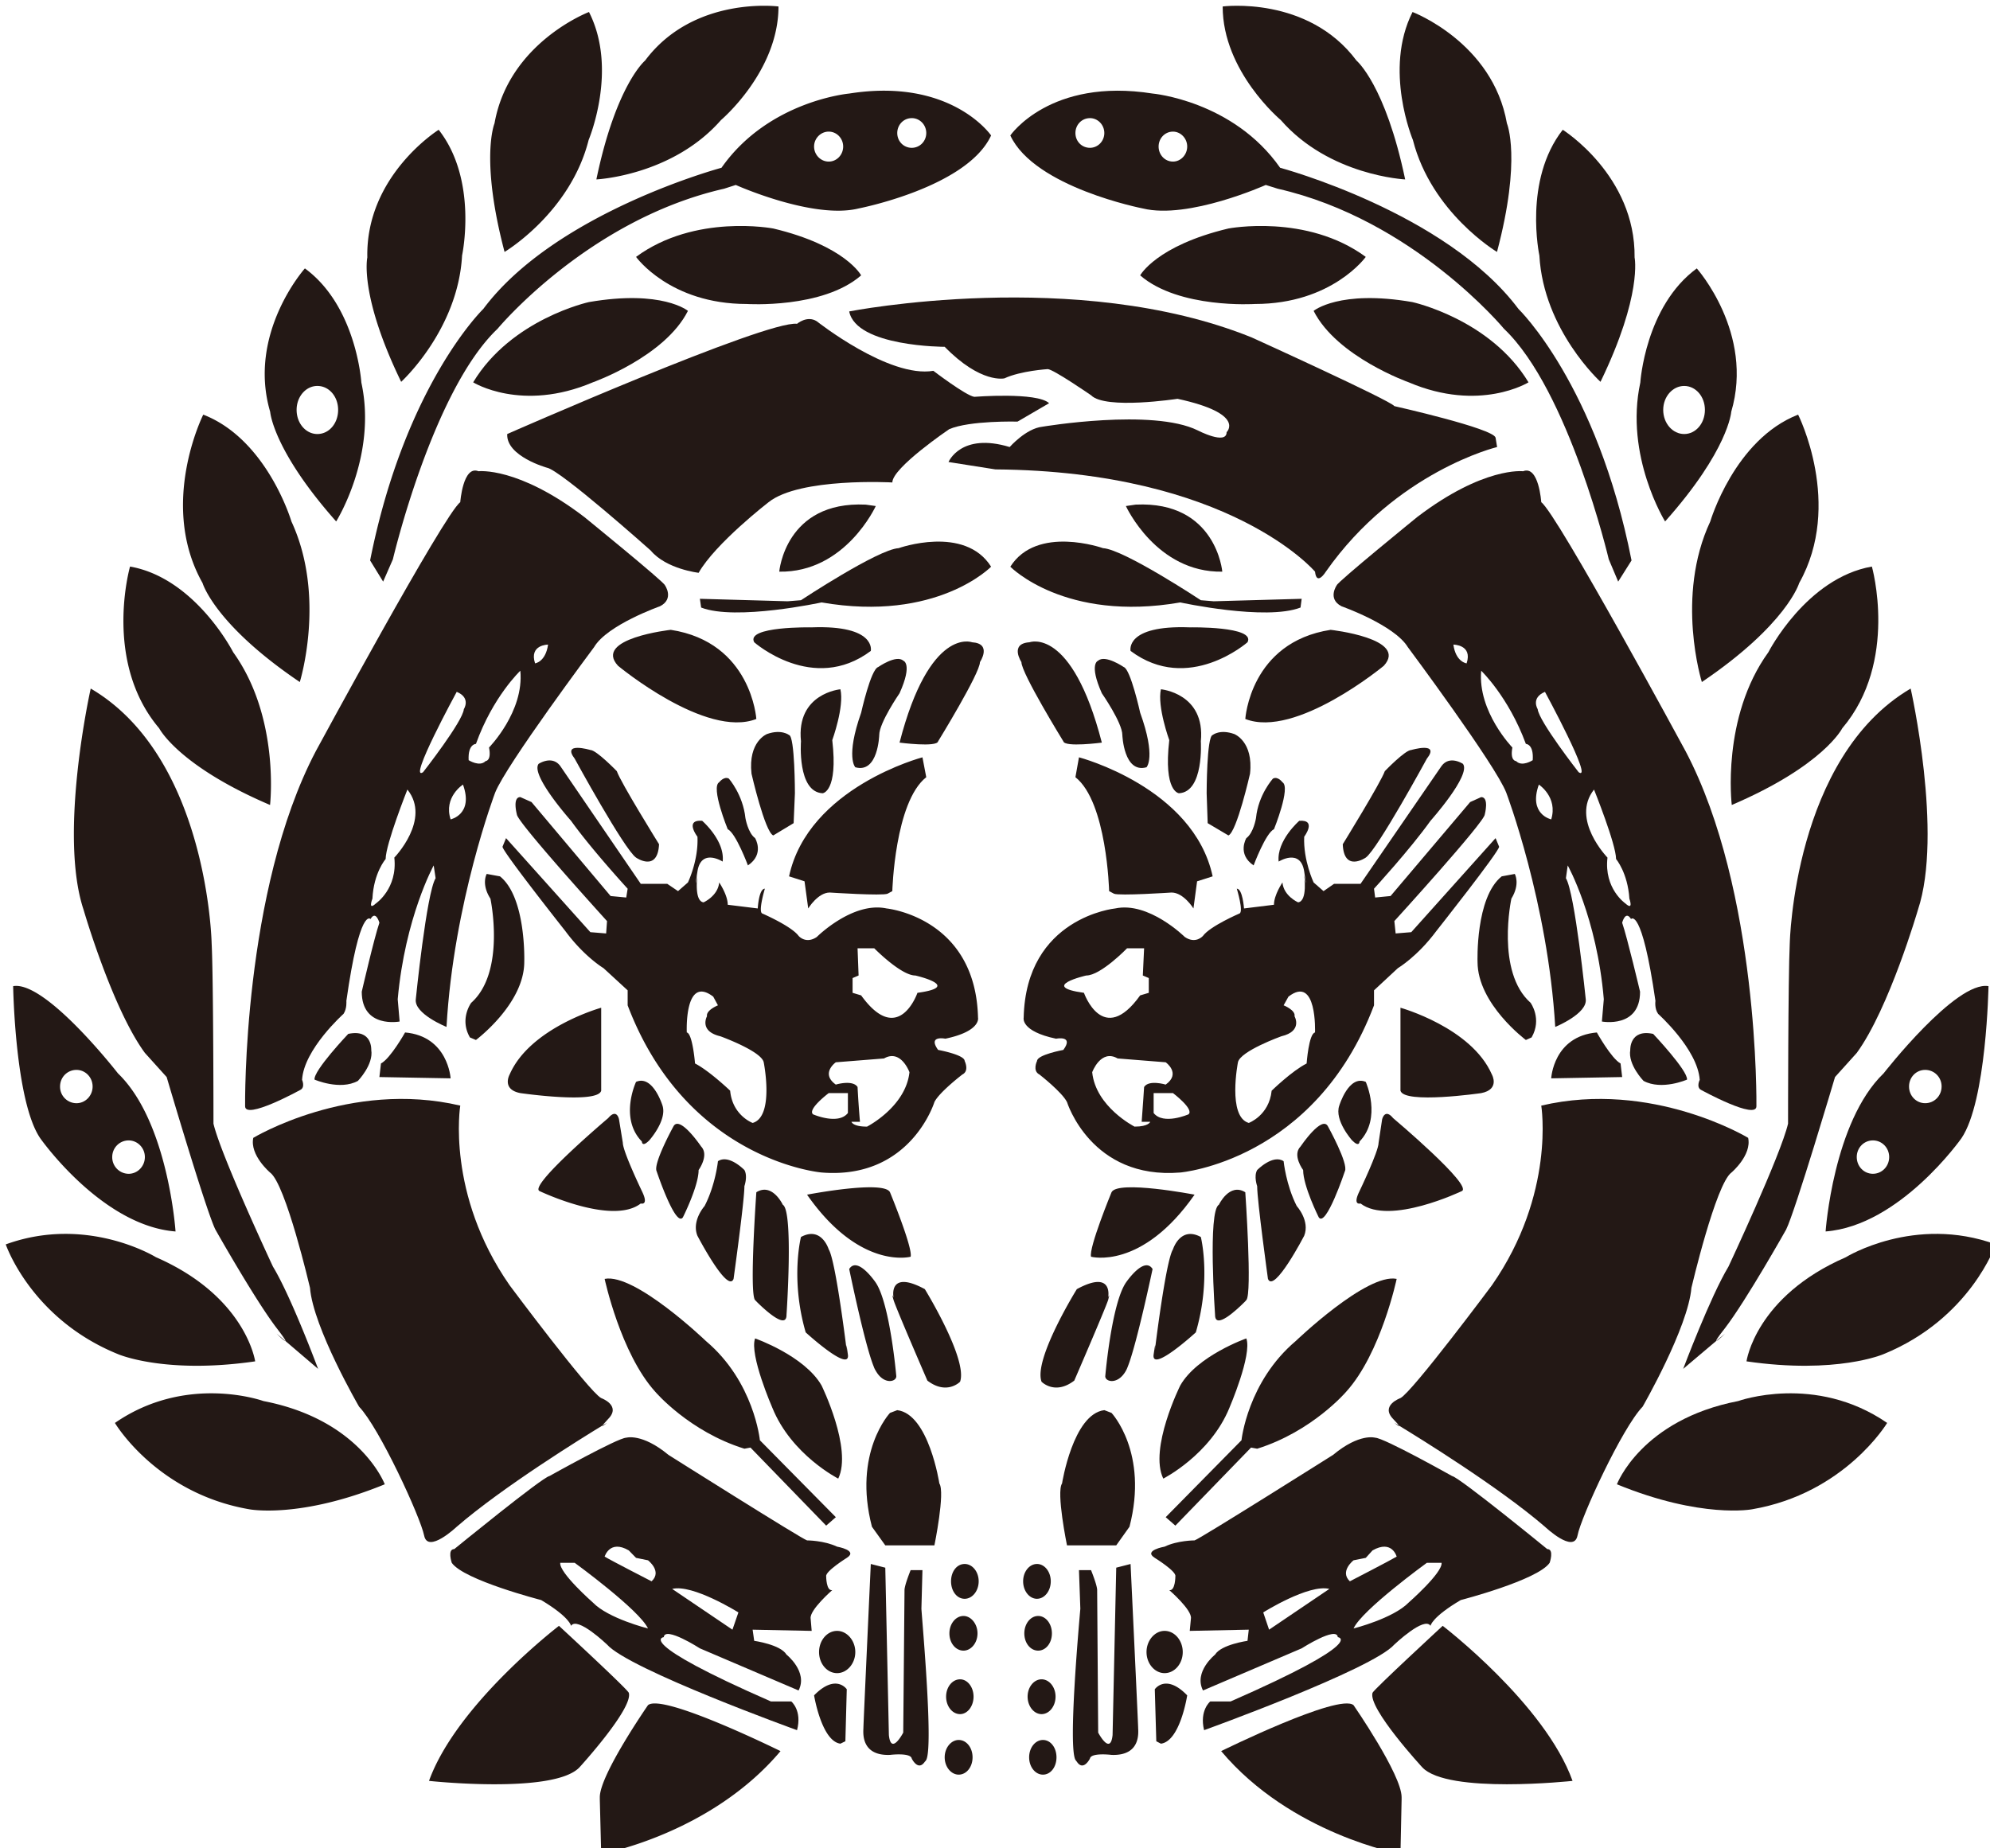 <svg data-name="レイヤー 2" xmlns="http://www.w3.org/2000/svg" viewBox="0 0 130.867 121.563"><defs><filter id="a" filterUnits="userSpaceOnUse"><feOffset dx=".379" dy=".379"/><feGaussianBlur result="blur" stdDeviation="1.069"/><feFlood flood-color="#231815" flood-opacity=".75"/><feComposite in2="blur" operator="in"/><feComposite in="SourceGraphic"/></filter></defs><g filter="url(#a)" fill="#231815" data-name="レイヤー 3"><path d="M47.036 7.517s3.78-3.19 3.78-7.47c0 0-5.572-.729-8.774 3.56 0 0-1.906 1.583-3.202 7.815 0 0 4.984-.238 8.196-3.905zM38.33 8.83s1.955-4.625.024-8.419c0 0-5.27 2-6.213 7.325 0 0-.963 2.303.661 8.455 0 0 4.32-2.57 5.529-7.362zm-8.322 7.595s1.07-4.942-1.539-8.268c0 0-4.807 3.003-4.692 8.398 0 0-.554 2.458 2.226 8.18 0 0 3.737-3.405 4.005-8.31zm-8.28 17.494s2.71-4.312 1.656-9.137c0 0-.317-5.022-3.713-7.507 0 0-3.805 4.26-2.282 9.436 0 0 .175 2.513 4.34 7.208zm-1.237-8.913c.77 0 1.366.7 1.366 1.574 0 .888-.596 1.588-1.366 1.588-.753 0-1.364-.7-1.364-1.588 0-.873.611-1.574 1.364-1.574zM19.337 44.48s1.747-5.61-.551-10.561c0 0-1.591-5.395-5.798-7.026 0 0-2.966 5.9-.046 11.076 0 0 .782 2.718 6.395 6.512zm-1.957 8.087s.67-5.75-2.425-10.048c0 0-2.485-4.877-6.782-5.634 0 0-1.8 6.25 1.915 10.637 0 0 1.247 2.462 7.292 5.045zm1.004 35.25l-.568-.477s.493.5.568.477zM9.149 68.874l1.432 1.588s2.592 8.802 3.204 10.03c0 0 2.616 4.638 4.031 6.484.535.696.61.84.568.84l2.156 1.841s-1.773-4.76-2.969-6.726c0 0-3.429-7.33-3.912-9.404 0 0 0-9.548-.12-11.86 0 0-.233-12.234-7.952-16.757 0 0-2.142 9.54-.467 14.556 0 0 1.882 6.484 4.029 9.408zm2.016 11.744s-.477-7.212-3.787-10.398c0 0-4.75-6.11-6.892-5.737 0 0 .119 7.577 1.782 10.006 0 0 4.031 5.756 8.897 6.13zM8.08 74.63c.582 0 1.068.486 1.068 1.094 0 .612-.486 1.102-1.068 1.102a1.09 1.09 0 01-1.079-1.102c0-.608.484-1.094 1.08-1.094zm-3.429-4.638c.577 0 1.06.481 1.06 1.093s-.483 1.098-1.06 1.098a1.082 1.082 0 01-1.08-1.098c0-.612.478-1.093 1.08-1.093zm11.75 19.17s-.6-4.265-6.53-6.853c0 0-4.515-2.789-9.871-.84 0 0 1.658 4.895 7.378 7.217 0 0 3.062 1.34 9.023.476zm.544 2.611s-5.043-1.826-9.767 1.44c0 0 2.741 4.633 8.847 5.68 0 0 3.312.64 8.899-1.645 0 0-1.59-4.242-7.98-5.475zm19.435 14.785s-6.724 5.143-8.546 10.198c0 0 8.228.892 9.9-.897 0 0 3.547-3.882 3.238-4.896-.075-.233-4.592-4.405-4.592-4.405zm5.854 5.218s-3.168 4.568-3.168 6.05v.158l.091 3.579s7.192-1.3 11.793-6.765c0 0-7.761-3.835-8.716-3.022zM24.817 37.875l.641-1.466s2.61-11.1 6.884-15.163c0 0 5.947-7.176 14.895-9.212l.77-.248s5.085 2.284 8.077 1.546c0 0 7.142-1.383 8.714-4.802 0 0-2.618-3.821-9.33-2.756 0 0-5.305.467-8.4 4.882 0 0-10.919 2.928-15.665 9.286 0 0-5.143 4.966-7.442 16.541l.856 1.392zM59.58 7.39c.528 0 .954.44.954.981s-.426.972-.954.972c-.535 0-.953-.43-.953-.972s.418-.98.953-.98zm-5.46.888c.528 0 .95.448.95.98 0 .543-.422.991-.95.991s-.963-.448-.963-.99c0-.533.435-.981.962-.981z"/><path d="M50.471 14.65s-5.143-.99-9.022 1.868c0 0 2.216 3.097 7.275 3.097 0 0 4.994.327 7.528-1.882 0 0-1.037-1.953-5.78-3.083zM38.606 24.768s4.734-1.673 6.255-4.7c0 0-1.682-1.41-6.507-.579 0 0-5.108 1.112-7.617 5.279 0 0 3.186 1.99 7.87 0zm19.697 6.586c0-.972 3.737-3.503 3.737-3.503 1.345-.584 4.496-.5 4.496-.5l2.076-1.21c-.794-.747-4.919-.42-4.919-.42-.55-.075-2.693-1.71-2.693-1.71-2.924.495-7.667-3.26-7.667-3.26-.638-.402-1.297.167-1.297.167-2.032-.243-19.059 7.25-19.059 7.25-.077 1.467 2.607 2.214 2.607 2.214.88.14 6.827 5.447 6.827 5.447 1.02 1.224 3.153 1.467 3.153 1.467 1.112-1.948 4.599-4.643 4.599-4.643 2.055-1.64 8.14-1.299 8.14-1.299zM38.688 42.187c.852-1.462 4.335-2.69 4.335-2.69.96-.49.325-1.383.325-1.383-.075-.239-5.305-4.49-5.305-4.49-4.354-3.325-6.955-3.008-6.955-3.008-1.021-.411-1.199 2.037-1.199 2.037-1.034.729-9.501 16.378-9.501 16.378-4.83 9.202-4.648 23.328-4.648 23.328-.058.981 3.622-1.046 3.622-1.046.351-.168.124-.668.124-.668.12-2.014 2.728-4.34 2.728-4.34.234-.355.185-.85.185-.85.885-6.24 1.588-5.386 1.588-5.386.35-.603.584.243.584.243-.34.985-1.16 4.536-1.16 4.536 0 2.438 2.491 1.962 2.491 1.962l-.126-1.467c.484-5.39 2.366-8.8 2.366-8.8l.126.84c-.602.986-1.303 7.96-1.303 7.96-.126.962 2.02 1.822 2.02 1.822.463-8.194 3.196-15.406 3.196-15.406.72-1.827 6.507-9.572 6.507-9.572zm-3.025-.168c-.163 1.15-.855 1.233-.855 1.233-.402-1.233.855-1.233.855-1.233zm-10.11 14.01c.223 2.045-1.215 3.017-1.215 3.017-.55.505-.225-.318-.225-.318.082-1.705.869-2.606.869-2.606 0-.972 1.43-4.569 1.43-4.569 1.58 1.962-.86 4.475-.86 4.475zm3.701-2.514c-.476-1.467.813-2.289.813-2.289.712 1.962-.813 2.29-.813 2.29zm.871-7.254c-.058.803-2.683 4.152-2.683 4.152-1.03.664 2.214-5.287 2.214-5.287.955.397.47 1.135.47 1.135zm1.43 3.419c-.393.406-1.115-.06-1.115-.06-.056-1.07.48-1.07.48-1.07 1.111-3.107 2.919-4.812 2.919-4.812.26 2.69-2.058 5.05-2.058 5.05.175.892-.227.892-.227.892z"/><path d="M20.306 70.63s1.675.73 2.852.085c0 0 1.037-1.065.878-2.037 0 0 .077-1.392-1.513-1.055 0 0-2.308 2.433-2.217 3.008zm5.954-3.1s-.958 1.709-1.586 2.04l-.103.892 4.683.085s-.159-2.766-2.994-3.018zm13.28 25.673s-.107.06-.299.177c-.084.14.3-.177.3-.177z"/><path d="M29.656 100.041c3.036-2.625 8.298-5.876 9.585-6.66.033-.047.133-.169.376-.43.879-.893-.46-1.374-.46-1.374-.803-.416-6.021-7.418-6.021-7.418-4.197-6.026-3.247-11.819-3.247-11.819-7.275-1.71-13.612 2.121-13.612 2.121-.243 1.14 1.103 2.28 1.103 2.28 1.03.734 2.627 7.582 2.627 7.582.208 2.62 3.228 7.82 3.228 7.82 1.336 1.391 4.038 7.268 4.279 8.478.243 1.219 2.142-.58 2.142-.58zm23.274 6.036c-.083-.56 1.423-1.869 1.423-1.869-.401.075-.401-.906-.401-.906-.068-.327 1.354-1.214 1.354-1.214.778-.491-.635-.738-.635-.738-.872-.412-1.976-.412-1.976-.412-.315-.074-9.114-5.624-9.114-5.624-1.747-1.448-2.777-1.13-2.777-1.13-.542 0-5.052 2.522-5.052 2.522-.476.084-6.255 4.802-6.255 4.802-.474 0-.166.906-.166.906.794 1.14 5.879 2.448 5.879 2.448 1.89 1.131 1.965 1.696 1.965 1.696.403-.65 2.365 1.229 2.365 1.229 1.432 1.635 12.496 5.633 12.496 5.633.344-1.298-.376-1.887-.376-1.887h-1.338c-9.107-3.99-7.05-4.232-7.05-4.232.076-.743 2.376.738 2.376.738l6.489 2.77c.635-1.228-.794-2.36-.794-2.36-.393-.662-2.124-.905-2.124-.905l-.103-.734 3.883.08-.068-.813zm-14.324-1.056s-2.226-1.957-2.142-2.607h.953s4.258 3.103 4.817 4.317c0 0-2.617-.654-3.628-1.71zm3.863-1.392s-2.693-1.382-3.085-1.625c0 0 .334-1.14 1.588-.407l.477.49.785.16s.955.728.235 1.382zm5.319 3.181l-3.964-2.681c1.345-.336 4.356 1.546 4.356 1.546l-.392 1.135zm.787-11.902l.399-.075 4.978 5.134.635-.556-4.994-5.059s-.374-3.85-3.552-6.53c0 0-4.67-4.48-6.657-4.084 0 0 1.044 4.896 3.328 7.423 0 0 2.216 2.612 5.863 3.747zm5.075-4.158c-1.121-1.957-4.372-3.097-4.372-3.097-.393 1.065 1.135 4.564 1.135 4.564 1.254 3.097 4.333 4.657 4.333 4.657.943-1.966-1.096-6.123-1.096-6.123zm4.977 1.621l-.478.182s-2.46 2.607-1.187 7.488l.878 1.224h3.23s.718-3.494.325-4.073c0 0-.694-4.568-2.768-4.82z"/><path d="M54.67 106.89c-.658 0-1.186.63-1.186 1.392 0 .766.528 1.387 1.187 1.387.644 0 1.196-.621 1.196-1.387 0-.762-.552-1.392-1.196-1.392zm-1.513 4.241s.493 3.018 1.731 3.177l.327-.159.091-3.42s-.72-1.06-2.149.402zm7.126-8.235h-.777s-.402.986-.402 1.312l-.084 9.371s-.797 1.542-.944.164l-.236-11.01-.953-.243s-.485 10.52-.485 10.762c0 .239-.227 1.869 1.747 1.794 0 0 1.357-.168 1.431.243 0 0 .416.864.86.205a.423.423 0 00.094-.121c.466-.902-.25-8.89-.319-9.94l.068-2.537zm2.775-.406c-.518 0-.894.504-.894 1.139s.376 1.15.894 1.15c.505 0 .923-.515.923-1.15s-.418-1.14-.923-1.14zm-.074 3.419c-.51 0-.928.514-.928 1.144 0 .645.418 1.136.928 1.136.485 0 .92-.491.92-1.136 0-.63-.435-1.144-.92-1.144zm-.227 4.167c-.51 0-.918.509-.918 1.14 0 .63.409 1.149.918 1.149.488 0 .887-.519.887-1.15 0-.63-.4-1.14-.887-1.14zm-.091 3.989c-.49 0-.92.504-.92 1.14 0 .64.43 1.14.92 1.14.511 0 .913-.5.913-1.14 0-.636-.402-1.14-.913-1.14zm.091-23.562c.527-1.467-2.317-6.091-2.317-6.091-2.448-1.323-2.056.56-2.056.56s-.16-.411 0 .158c.176.575 2.224 5.298 2.224 5.298 1.28.98 2.149.075 2.149.075zm-5.543-.72c.542.968 1.413.72 1.346.318 0 0-.411-4.718-1.346-6.115 0 0-1.198-1.78-1.747-.897 0 0 1.016 4.956 1.612 6.414a1.3 1.3 0 00.135.28zm-1.834-1.065c-.165-1.214-.074-.238-.074-.238s-.72-5.937-1.187-6.685c0 0-.469-1.55-1.824-.812 0 0-.71 2.755.31 6.273 0 0 2.935 2.686 2.776 1.462zm-4.037-2.606s.469-6.848-.243-7.25c0 0-.687-1.472-1.74-.823 0 0-.475 6.69-.082 7.091.409.42-.162-.158-.162-.158s2.227 2.368 2.227 1.14zm-5.856-5.209s1.992 3.826 2.375 2.835c0 0 .713-5.128.713-6.1 0 0 .231-.654 0-1.06 0 0-1.02-1.06-1.74-.58 0 0-.16 1.56-.879 2.948 0 0-.87.971-.47 1.957zm-3.728-2.125s.558.168.075-.813c0 0-1.254-2.611-1.254-3.177l-.253-1.55s-.142-.743-.71-.075c0 0-5.294 4.475-4.507 4.802 0 0 4.764 2.28 6.649.813zm2.142-5.055s-1.34 2.443-1.098 2.934c0 0 1.252 3.75 1.73 3.027 0 0 1.031-2.046 1.031-3.106 0 0 .71-.977.166-1.547 0 0-1.43-2.116-1.829-1.308zm-2.452-2.943s-1.122 2.383.385 3.924c0 0 0 .411.483-.075 0 0 1.182-1.317.872-2.289 0 0-.629-2.045-1.74-1.56zm-7.61.738s5.092.738 5.318-.159v-5.456s-4.676 1.3-6.021 4.392c0 0-.551.98.703 1.223zm-2.919-3.494s3.178-2.368 3.178-5.138c0 0 .14-4.232-1.597-5.624l-.871-.16s-.384.65.243 1.626c0 0 1.027 4.812-1.262 6.849 0 0-.794 1.055-.086 2.279l.394.168zm28.586 14.257c.158-.57-1.357-4.242-1.357-4.242-.393-.817-5.454.16-5.454.16 3.48 4.984 6.81 4.082 6.81 4.082zm2.282-14.341c2.366-.495 2.15-1.383 2.15-1.383-.16-6.605-6.014-7.184-6.014-7.184-2.235-.476-4.591 1.878-4.591 1.878-.727.49-1.196-.075-1.196-.075-.477-.644-2.376-1.467-2.376-1.467-.308-.084.159-1.635.159-1.635-.4 0-.467 1.299-.467 1.299l-1.974-.243c0-.645-.563-1.467-.563-1.467-.081.893-1.025 1.308-1.025 1.308-.647-.074-.404-1.784-.404-1.784s-.243 1.298 0-.248c.243-1.555 1.658-.649 1.658-.649.159-1.383-1.347-2.681-1.347-2.681-1.189-.094-.311 1.046-.311 1.046.077 1.55-.626 3.008-.626 3.008l-.651.57-.71-.481h-1.741l-5.295-7.75c-.544-.728-1.422-.14-1.422-.14-.56.729 2.133 3.747 2.133 3.747 1.337 1.868 3.722 4.465 3.722 4.465l-.093.58-1.028-.098-5.201-6.18-.736-.328c-.537 0-.227 1.14-.227 1.14 0 .49 5.928 7.016 5.928 7.016l-.058.813-1.037-.084-5.545-6.185-.233.565c0 .323 4.124 5.536 4.124 5.536 1.252 1.7 2.516 2.448 2.516 2.448l1.59 1.462v.986C44.787 75.998 53.65 76.74 53.65 76.74c5.856.481 7.42-4.634 7.42-4.634.325-.654 1.839-1.812 1.839-1.812.476-.239.15-.888.15-.888 0-.411-1.746-.729-1.746-.729-.705-.98.475-.738.475-.738zm-12.672 5.54s-1.328-.486-1.478-2.12c0 0-1.364-1.304-2.31-1.79 0 0-.159-1.966-.542-2.04 0 0-.177-3.822 1.74-2.355l.309.57s-.794.317-.72.719c0 0-.55.981.879 1.317 0 0 2.693.972 2.851 1.71 0 0 .72 3.578-.729 3.99zm6.265-.654c-.635.813-2.29.089-2.29.089-.396-.327 1.028-1.397 1.028-1.397h1.262v1.308zm1.256.897c-.948 0-1.02-.317-1.02-.317h.558a68.205 68.205 0 01-.159-2.29c-.327-.495-1.43-.158-1.43-.158-1.03-.738 0-1.467 0-1.467l3.17-.252c1.114-.64 1.673.906 1.673.906-.25 2.284-2.792 3.578-2.792 3.578zm3.317-8.8s-1.235 3.583-3.702.168l-.563-.169v-.971l.395-.168-.068-1.79h1.098s1.756 1.79 2.702 1.79c0 0 3.168.724.138 1.14z"/><path d="M37.417 49.526s3.247 5.95 4.032 6.502c0 0 1.42.995 1.513-.878 0 0-2.534-4.078-2.777-4.807 0 0-1.345-1.392-1.74-1.392 0 0-1.904-.57-1.028.575zm10.137 1.308c-.317-.178-.638.238-.638.238-.567.332.563 3.092.563 3.092.528.239 1.327 2.378 1.327 2.378 1.114-.747.472-1.794.472-1.794-.472-.345-.636-1.317-.636-1.317-.16-1.542-1.088-2.597-1.088-2.597zm4.258 2.929l.084-1.967s0-3.746-.385-3.83c0 0-.503-.402-1.448-.066 0 0-1.257.481-1.021 2.611 0 0 .878 3.83 1.43 4.06l1.34-.808zm3.076-8.806s-2.92.262-2.593 3.424c0 0-.259 3.33 1.423 3.415 0 0 1.028-.084.635-3.494 0 0 .801-2.2.535-3.345zm4.132-1.882c-.46-.411-1.647.42-1.647.42-.486.145-1.121 3.004-1.121 3.004-1.037 2.934-.385 3.587-.385 3.587 1.506.425 1.574-2.12 1.574-2.12 0-.808 1.336-2.747 1.336-2.747.887-1.967.243-2.144.243-2.144zm4.522-1.21s-2.782-1.065-4.765 6.6c0 0 2.457.323 2.536-.084 0 0 2.752-4.475 2.752-5.213 0 0 .824-1.22-.523-1.303zM51.51 57.262l1.019.326.243 1.785s.635-1.047 1.415-1.047c0 0 3.485.23 3.805.076l.31-.169s.157-5.858 2.232-7.493l-.25-1.307s-7.512 1.97-8.773 7.829zm-7.777-16.215s-5.127.566-3.47 2.364c0 0 5.778 4.802 9.096 3.499 0 0-.317-5.045-5.626-5.863zm9.266-.163s-4.357-.084-3.78.98c0 0 3.873 3.42 7.668.57 0 0 .386-1.71-3.888-1.55zm5.72-5.209c-1.357.075-6.424 3.424-6.424 3.424l-.878.07-5.77-.163.083.575c2.277.887 7.92-.337 7.92-.337 7.584 1.318 11.148-2.35 11.148-2.35-1.74-2.765-6.08-1.219-6.08-1.219z"/><path d="M50.866 37.221c4.349.075 6.348-4.316 6.348-4.316l-.663-.093c-5.293-.248-5.685 4.41-5.685 4.41zM83.848 7.517c3.195 3.667 8.18 3.905 8.18 3.905-1.304-6.232-3.2-7.815-3.2-7.815C85.63-.682 80.027.047 80.027.047c0 4.28 3.821 7.47 3.821 7.47zm14.219 8.674c1.631-6.152.652-8.455.652-8.455-.93-5.325-6.206-7.325-6.206-7.325-1.922 3.794.024 8.418.024 8.418 1.223 4.793 5.53 7.362 5.53 7.362zm6.807 8.544c2.77-5.722 2.242-8.18 2.242-8.18.065-5.395-4.725-8.398-4.725-8.398-2.602 3.326-1.537 8.268-1.537 8.268.273 4.905 4.02 8.31 4.02 8.31zm8.596 1.976c1.531-5.176-2.264-9.436-2.264-9.436-3.394 2.485-3.714 7.507-3.714 7.507-1.046 4.825 1.63 9.137 1.63 9.137 4.181-4.695 4.349-7.208 4.349-7.208zm-3.093-1.705c.761 0 1.363.7 1.363 1.574 0 .888-.602 1.588-1.363 1.588-.755 0-1.379-.7-1.379-1.588 0-.873.624-1.574 1.379-1.574zm1.163 19.474c5.605-3.793 6.4-6.511 6.4-6.511 2.907-5.176-.07-11.076-.07-11.076-4.189 1.63-5.777 7.026-5.777 7.026-2.317 4.951-.554 10.562-.554 10.562zm4.374-1.961c-3.11 4.298-2.408 10.048-2.408 10.048 6.036-2.583 7.266-5.045 7.266-5.045 3.721-4.386 1.948-10.637 1.948-10.637-4.313.757-6.806 5.634-6.806 5.634zm-2.852 44.821l-.576.477c.065.032.576-.477.576-.477zm4.258-25.673c-.112 2.312-.112 11.86-.112 11.86-.483 2.074-3.919 9.404-3.919 9.404-1.189 1.966-2.978 6.726-2.978 6.726l2.175-1.84c-.033-.01.04-.164.576-.841 1.413-1.846 4.02-6.484 4.02-6.484.607-1.228 3.214-10.03 3.214-10.03l1.43-1.588c2.132-2.924 4.022-9.408 4.022-9.408 1.674-5.017-.477-14.556-.477-14.556-7.703 4.523-7.95 16.757-7.95 16.757zm6.171 8.553c-3.312 3.186-3.814 10.398-3.814 10.398 4.891-.373 8.932-6.129 8.932-6.129 1.653-2.429 1.78-10.006 1.78-10.006-2.14-.373-6.898 5.737-6.898 5.737zm-.703 6.605c-.593 0-1.063-.49-1.063-1.102 0-.608.47-1.094 1.063-1.094s1.07.486 1.07 1.094c0 .612-.477 1.102-1.07 1.102zm4.517-5.741c0 .612-.479 1.098-1.079 1.098-.593 0-1.062-.486-1.062-1.098 0-.612.469-1.093 1.062-1.093.6 0 1.08.481 1.08 1.093zm-6.29 11.226c-5.953 2.587-6.54 6.852-6.54 6.852 5.938.864 9.016-.476 9.016-.476 5.704-2.322 7.376-7.218 7.376-7.218-5.344-1.948-9.852.841-9.852.841zm-7.084 9.463c-6.38 1.233-7.978 5.475-7.978 5.475 5.57 2.284 8.89 1.644 8.89 1.644 6.107-1.046 8.882-5.68 8.882-5.68-4.742-3.265-9.794-1.439-9.794-1.439zm-19.435 14.785s-4.517 4.172-4.615 4.405c-.313 1.014 3.267 4.896 3.267 4.896 1.657 1.789 9.887.897 9.887.897-1.814-5.055-8.539-10.198-8.539-10.198zm-14.569 8.24c4.594 5.466 11.792 6.765 11.792 6.765l.075-3.579v-.159c0-1.48-3.16-6.049-3.16-6.049-.94-.813-8.707 3.022-8.707 3.022zM74.776 13.332c3.001.738 8.084-1.546 8.084-1.546l.79.248c8.94 2.036 14.877 9.212 14.877 9.212 4.275 4.064 6.891 15.163 6.891 15.163l.619 1.466.878-1.392c-2.282-11.575-7.435-16.54-7.435-16.54-4.757-6.359-15.674-9.287-15.674-9.287-3.09-4.415-8.387-4.882-8.387-4.882C68.68 4.71 66.062 8.53 66.062 8.53c1.588 3.42 8.714 4.802 8.714 4.802zm1.983-5.054c.51 0 .935.448.935.98 0 .543-.426.991-.935.991-.537 0-.946-.448-.946-.99 0-.533.409-.981.946-.981zm-5.46-.888c.516 0 .945.44.945.981s-.43.972-.946.972c-.54 0-.955-.43-.955-.972s.416-.98.955-.98z"/><path d="M80.405 14.65c-4.743 1.13-5.804 3.083-5.804 3.083 2.55 2.21 7.544 1.882 7.544 1.882 5.076 0 7.292-3.097 7.292-3.097-3.889-2.859-9.032-1.868-9.032-1.868zm11.859 10.118c4.673 1.99 7.875 0 7.875 0-2.515-4.167-7.642-5.279-7.642-5.279-4.802-.831-6.489.58-6.489.58 1.53 3.026 6.256 4.699 6.256 4.699zm19.234 46.545s3.69 2.027 3.629 1.046c0 0 .187-14.126-4.657-23.328 0 0-8.462-15.65-9.492-16.378 0 0-.16-2.448-1.196-2.037 0 0-2.593-.317-6.958 3.009 0 0-5.227 4.25-5.295 4.489 0 0-.633.892.31 1.382 0 0 3.478 1.229 4.366 2.691 0 0 5.769 7.745 6.472 9.572 0 0 2.735 7.212 3.22 15.406 0 0 2.117-.86 2.007-1.822 0 0-.71-6.974-1.305-7.96l.119-.84s1.915 3.41 2.373 8.8l-.126 1.467s2.51.476 2.51-1.962c0 0-.838-3.55-1.177-4.536 0 0 .215-.846.584-.243 0 0 .701-.855 1.605 5.386 0 0-.075.495.175.85 0 0 2.602 2.326 2.737 4.34 0 0-.252.5.099.668zm-15.43-28.06s-.712-.085-.869-1.234c0 0 1.278 0 .87 1.233zm3.254 6.427s-.411 0-.243-.892c0 0-2.291-2.36-2.051-5.05 0 0 1.792 1.705 2.938 4.812 0 0 .526 0 .45 1.07 0 0-.7.466-1.094.06zm2.31 3.835s-1.514-.327-.813-2.289c0 0 1.264.822.813 2.29zm1.805-3.102s-2.618-3.35-2.695-4.152c0 0-.467-.738.479-1.135 0 0 3.227 5.95 2.216 5.287zm3.076 8.633s-1.422-.972-1.18-3.018c0 0-2.44-2.513-.885-4.475 0 0 1.449 3.597 1.449 4.569 0 0 .768.901.876 2.606 0 0 .3.823-.26.318z"/><path d="M106.831 68.678c-.166.972.874 2.037.874 2.037 1.193.644 2.858-.084 2.858-.084.073-.575-2.226-3.008-2.226-3.008-1.564-.337-1.506 1.055-1.506 1.055zm-2.198-1.148c-2.861.251-3.001 3.017-3.001 3.017l4.666-.085-.105-.892c-.61-.331-1.56-2.04-1.56-2.04zM91.61 93.38l-.293-.177s.393.331.292.177z"/><path d="M110.853 84.323s1.607-6.848 2.635-7.582c0 0 1.345-1.14 1.095-2.28 0 0-6.323-3.83-13.605-2.12 0 0 .95 5.792-3.247 11.818 0 0-5.218 7.002-6.012 7.418 0 0-1.345.481-.483 1.373.243.253.343.37.373.43 1.29.785 6.568 4.036 9.612 6.661 0 0 1.896 1.799 2.14.58.225-1.21 2.937-7.087 4.283-8.478 0 0 2.992-5.2 3.209-7.82zm-17.16 22.235s.074-.565 1.99-1.696c0 0 5.059-1.308 5.846-2.448 0 0 .318-.906-.159-.906 0 0-5.771-4.718-6.255-4.802 0 0-4.491-2.522-5.061-2.522 0 0-1.028-.318-2.766 1.13 0 0-8.8 5.55-9.109 5.624 0 0-1.121 0-1.973.412 0 0-1.43.247-.643.738 0 0 1.437.887 1.353 1.214 0 0 0 .981-.402.906 0 0 1.516 1.309 1.425 1.87l-.077.812 3.881-.08-.083.734s-1.733.243-2.133.906c0 0-1.422 1.13-.794 2.359l6.488-2.77s2.308-1.481 2.376-.738c0 0 2.055.243-7.052 4.232h-1.338s-.72.589-.402 1.887c0 0 11.076-3.998 12.512-5.633 0 0 1.974-1.878 2.376-1.23zm-10.614.252l-.385-1.135s2.994-1.882 4.349-1.546l-3.964 2.681zm5.555-4.563l.803-.16.444-.49c1.285-.733 1.588.407 1.588.407-.401.243-3.078 1.625-3.078 1.625-.696-.654.243-1.382.243-1.382zm4.818.167h.97c.074.65-2.158 2.607-2.158 2.607-1.028 1.056-3.63 1.71-3.63 1.71.541-1.214 4.818-4.317 4.818-4.317zm-11.559-7.581l.402.075c3.631-1.135 5.853-3.747 5.853-3.747 2.291-2.527 3.321-7.423 3.321-7.423-1.966-.397-6.633 4.083-6.633 4.083-3.176 2.682-3.572 6.531-3.572 6.531l-4.984 5.059.636.556 4.977-5.134zm-1.423-2.616s1.507-3.499 1.112-4.564c0 0-3.237 1.14-4.346 3.098 0 0-2.068 4.157-1.115 6.123 0 0 3.086-1.56 4.35-4.657zm-6.572 7.824c1.27-4.881-1.18-7.488-1.18-7.488l-.474-.182c-2.06.253-2.78 4.82-2.78 4.82-.394.58.325 4.074.325 4.074h3.238l.871-1.224z"/><path d="M77.401 108.282c0-.762-.534-1.392-1.195-1.392-.643 0-1.187.63-1.187 1.392 0 .766.544 1.387 1.187 1.387.66 0 1.195-.621 1.195-1.387zm-1.838 2.448l.099 3.42.303.158c1.27-.159 1.729-3.177 1.729-3.177-1.414-1.462-2.13-.401-2.13-.401zm-1.593-8.24l-.943.242-.24 11.01c-.143 1.379-.947-.163-.947-.163l-.067-9.37c0-.327-.402-1.313-.402-1.313h-.794l.09 2.536c-.09 1.051-.81 9.04-.324 9.94.035.048.065.085.094.122.434.659.861-.205.861-.205.073-.411 1.42-.243 1.42-.243 1.981.075 1.75-1.555 1.75-1.794 0-.243-.498-10.762-.498-10.762zm-6.152 2.288c.495 0 .904-.514.904-1.149s-.409-1.14-.904-1.14c-.502 0-.913.505-.913 1.14s.411 1.15.913 1.15zm.075 3.411c.502 0 .904-.491.904-1.136 0-.63-.402-1.144-.904-1.144s-.91.514-.91 1.144c0 .645.408 1.136.91 1.136zm.224 4.176c.505 0 .92-.519.92-1.15 0-.63-.415-1.14-.92-1.14-.5 0-.918.51-.918 1.14 0 .631.418 1.15.918 1.15zm.091 1.7c-.5 0-.908.504-.908 1.14 0 .64.409 1.14.908 1.14.505 0 .89-.5.89-1.14 0-.636-.385-1.14-.89-1.14zm2.06-23.637s2.042-4.723 2.226-5.298c.15-.57 0-.158 0-.158s.383-1.883-2.057-.56c0 0-2.87 4.624-2.32 6.09 0 0 .871.907 2.151-.074zm3.394-.645c.042-.074.077-.149.126-.28.586-1.458 1.63-6.414 1.63-6.414-.558-.883-1.756.897-1.756.897-.944 1.397-1.352 6.115-1.352 6.115-.066.402.81.65 1.352-.318zm4.599-2.527c1.03-3.518.33-6.273.33-6.273-1.355-.738-1.832.812-1.832.812-.479.748-1.196 6.685-1.196 6.685s.099-.976-.077.238c-.159 1.224 2.775-1.462 2.775-1.462zm3.275-2.069a.981.981 0 01-.063.065c-.031.028-.008.01.063-.065zm0 0c.124-.122.207-.215.207-.215s-.119.13-.207.215z"/><path d="M81.515 78.04c-1.045-.65-1.738.822-1.738.822-.736.402-.25 7.25-.25 7.25 0 .972 1.362-.276 1.946-.86.011-.019.034-.037.11-.122.394-.4-.068-7.09-.068-7.09zm2.52-2.042c-.703-.48-1.74.58-1.74.58-.234.406 0 1.06 0 1.06 0 .972.71 6.1.71 6.1.394.991 2.382-2.835 2.382-2.835.395-.986-.49-1.957-.49-1.957-.706-1.388-.862-2.948-.862-2.948zm7.201-2.835c-.547-.668-.722.074-.722.074l-.234 1.551c0 .566-1.254 3.177-1.254 3.177-.486.98.068.813.068.813 1.903 1.467 6.654-.813 6.654-.813.797-.327-4.512-4.802-4.512-4.802zm-3.172 3.494c.25-.49-1.105-2.934-1.105-2.934-.383-.808-1.812 1.308-1.812 1.308-.563.57.172 1.547.172 1.547 0 1.06 1.024 3.106 1.024 3.106.469.724 1.72-3.027 1.72-3.027zm.962-1.953c1.488-1.541.411-3.924.411-3.924-1.123-.485-1.742 1.56-1.742 1.56-.341.972.845 2.29.845 2.29.486.485.486.074.486.074zm8.705-4.409c-1.345-3.093-6.012-4.392-6.012-4.392v5.456c.236.897 5.309.16 5.309.16 1.256-.243.703-1.224.703-1.224zm2.235-2.271l.376-.168c.708-1.224-.067-2.28-.067-2.28-2.301-2.036-1.262-6.848-1.262-6.848.6-.976.225-1.625.225-1.625l-.862.159c-1.738 1.392-1.588 5.624-1.588 5.624 0 2.77 3.178 5.138 3.178 5.138zM78.18 78.198s-5.06-.976-5.462-.159c0 0-1.513 3.672-1.347 4.242 0 0 3.328.902 6.808-4.083zm-10.362-8.791s-.32.65.159.888c0 0 1.488 1.158 1.812 1.812 0 0 1.582 5.115 7.447 4.634 0 0 8.864-.743 12.743-10.996v-.986l1.572-1.462s1.273-.748 2.534-2.448c0 0 4.122-5.213 4.122-5.536l-.233-.565-5.545 6.185-1.027.084-.085-.813s5.947-6.525 5.947-7.016c0 0 .302-1.14-.236-1.14l-.726.327-5.234 6.18-1.014.099-.075-.58s2.383-2.597 3.714-4.465c0 0 2.693-3.018 2.135-3.747 0 0-.874-.588-1.407.14l-5.327 7.75h-1.74l-.694.481-.652-.57s-.689-1.457-.62-3.008c0 0 .86-1.14-.325-1.046 0 0-1.498 1.298-1.355 2.681 0 0 1.439-.906 1.68.65.242 1.545 0 .247 0 .247s.242 1.71-.402 1.784c0 0-.951-.415-1.028-1.308 0 0-.559.822-.559 1.467l-1.969.243s-.09-1.299-.474-1.299c0 0 .474 1.551.166 1.635 0 0-1.915.823-2.39 1.467 0 0-.471.565-1.195.075 0 0-2.369-2.354-4.578-1.878 0 0-5.87.58-6.019 7.184 0 0-.227.888 2.13 1.383 0 0 1.198-.243.479.738 0 0-1.73.318-1.73.729zm13.213.084c.152-.738 2.852-1.71 2.852-1.71 1.436-.336.869-1.317.869-1.317.084-.402-.717-.72-.717-.72l.317-.57C86.25 63.709 86.1 67.53 86.1 67.53c-.412.075-.552 2.041-.552 2.041-.964.486-2.3 1.79-2.3 1.79-.169 1.634-1.505 2.12-1.505 2.12-1.415-.41-.712-3.989-.712-3.989zm-3.254 3.424s-1.656.724-2.29-.089v-1.308h1.272s1.42 1.07 1.018 1.397zm-1.497-1.957s-1.112-.337-1.42.159c0 0-.084 1.312-.16 2.289h.562s-.094.317-1.03.317c0 0-2.553-1.294-2.786-3.578 0 0 .563-1.546 1.674-.906l3.16.252s1.03.729 0 1.467zm-5.224-7.175c.953 0 2.683-1.79 2.683-1.79h1.121l-.084 1.79.392.168v.971l-.567.169c-2.443 3.415-3.697-.169-3.697-.169-3.011-.415.152-1.14.152-1.14z"/><path d="M87.924 55.15c.075 1.873 1.513.878 1.513.878.778-.551 4.015-6.502 4.015-6.502.904-1.145-1.023-.575-1.023-.575-.402 0-1.74 1.392-1.74 1.392-.25.729-2.765 4.807-2.765 4.807zm-4.524-.986s1.12-2.76.558-3.092c0 0-.308-.416-.626-.238 0 0-.963 1.055-1.114 2.597 0 0-.157.972-.636 1.317 0 0-.626 1.047.479 1.794 0 0 .799-2.14 1.338-2.378zM80.788 47.9c-.946-.336-1.42.065-1.42.065-.395.085-.395 3.831-.395 3.831l.068 1.967 1.364.808c.551-.23 1.42-4.06 1.42-4.06.236-2.13-1.037-2.611-1.037-2.611zm-3.636 3.896c1.653-.084 1.439-3.415 1.439-3.415.308-3.162-2.626-3.424-2.626-3.424-.252 1.145.55 3.345.55 3.345-.394 3.41.637 3.494.637 3.494zm-5.312-8.721s-.635.177.24 2.144c0 0 1.349 1.939 1.349 2.746 0 0 .093 2.546 1.59 2.121 0 0 .643-.653-.418-3.587 0 0-.63-2.86-1.079-3.004 0 0-1.212-.831-1.682-.42zm.24 5.39c-1.98-7.665-4.754-6.6-4.754-6.6-1.341.084-.535 1.303-.535 1.303 0 .738 2.758 5.213 2.758 5.213.091.407 2.532.084 2.532.084zm-1.737 2.275c2.074 1.635 2.217 7.493 2.217 7.493l.317.169c.318.154 3.789-.076 3.789-.076.794 0 1.439 1.047 1.439 1.047l.24-1.785 1.023-.326c-1.263-5.858-8.791-7.83-8.791-7.83l-.234 1.308zm16.784-9.693c-5.302.818-5.612 5.863-5.612 5.863 3.32 1.303 9.109-3.499 9.109-3.499 1.64-1.798-3.497-2.364-3.497-2.364zm-9.265-.163c-4.284-.16-3.892 1.55-3.892 1.55 3.807 2.85 7.69-.57 7.69-.57.558-1.064-3.798-.98-3.798-.98zm-.626-1.64s5.624 1.224 7.91.337l.075-.575-5.778.163-.852-.07s-5.069-3.349-6.433-3.424c0 0-4.35-1.546-6.096 1.22 0 0 3.578 3.667 11.174 2.35z"/><path d="M73.662 32.905s2 4.391 6.34 4.316c0 0-.4-4.657-5.696-4.41l-.644.094z"/><path d="M86.1 37.221c.107.981.712 0 .712 0 4.632-6.605 11.262-8.197 11.262-8.197l-.1-.613c-.117-.607-6.657-2.078-6.657-2.078-.25-.37-9.382-4.518-9.382-4.518-11.498-4.652-26.468-1.71-26.468-1.71.46 2.327 6.279 2.327 6.279 2.327 2.391 2.448 3.93 2.074 3.93 2.074 1.06-.495 2.843-.607 2.843-.607.362 0 2.852 1.719 2.852 1.719.939.962 5.687.234 5.687.234 4.524.98 3.228 2.195 3.228 2.195 0 .869-1.899-.117-1.899-.117-2.968-1.467-10.22-.242-10.22-.242-1.077.116-2.147 1.336-2.147 1.336-3.212-.977-4.022.985-4.022.985l3.083.486C80.522 30.616 86.1 37.22 86.1 37.22z"/></g></svg>